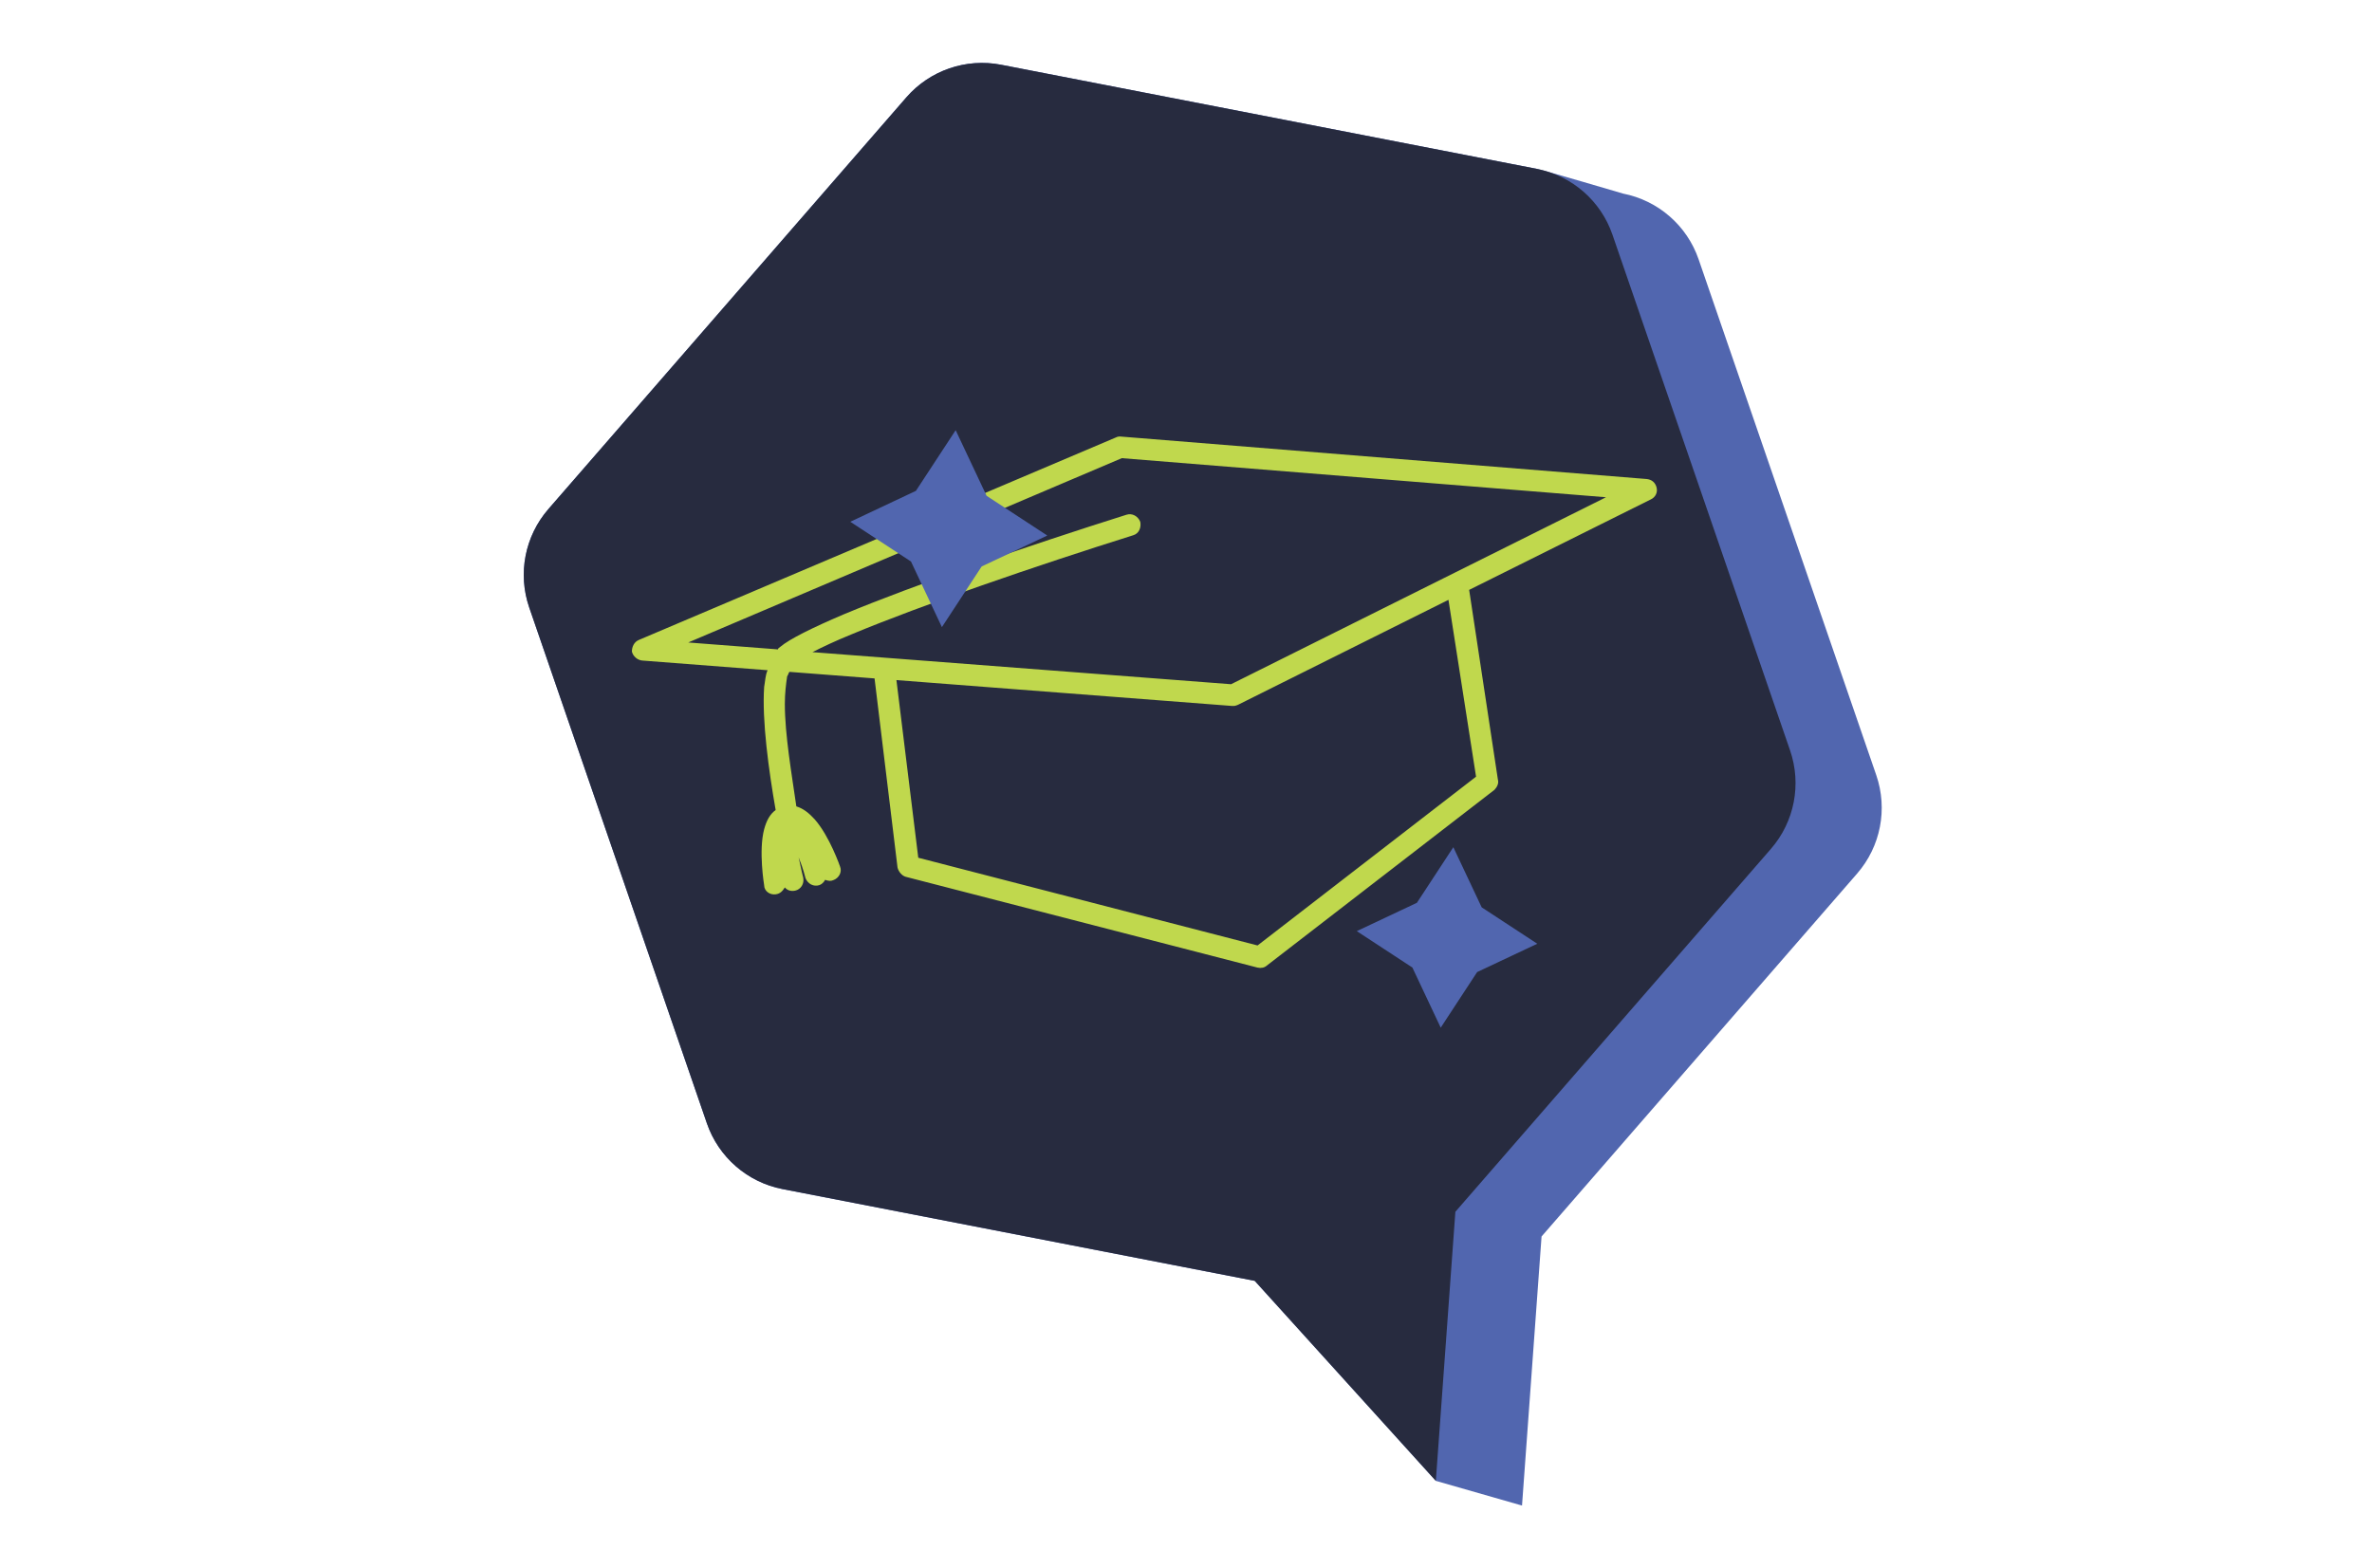 <?xml version="1.0" encoding="UTF-8"?>
<svg xmlns="http://www.w3.org/2000/svg" version="1.1" viewBox="0 0 1772 1172">
  <defs>
    <style>
      .cls-1 {
        fill: #c0d84d;
      }

      .cls-2 {
        fill: #272b3f;
      }

      .cls-3 {
        fill: #5166af;
      }
    </style>
  </defs>
  <!-- Generator: Adobe Illustrator 28.6.0, SVG Export Plug-In . SVG Version: 1.2.0 Build 709)  -->
  <g>
    <g id="Layer_1">
      <g>
        <path class="cls-3" d="M1212.4,144.62s-58.75-17.36-64.37-18.46l-400.13-77.78c-26.27-5.11-53.27,4.19-70.83,24.39l-267.42,307.63c-17.56,20.2-23.01,48.23-14.29,73.54l132.71,385.41c8.71,25.31,30.27,44.04,56.54,49.15l352.74,68.57,135.3,149.46,64.37,18.46,14.6-201.07,235.75-271.19c17.56-20.2,23.01-48.23,14.29-73.54l-132.71-385.41c-8.71-25.3-30.27-44.04-56.54-49.15"/>
        <path class="cls-2" d="M409.65,380.41L677.07,72.78c17.56-20.2,44.56-29.5,70.83-24.39l400.13,77.78c26.27,5.11,47.82,23.84,56.54,49.15l132.71,385.41c8.71,25.3,3.27,53.34-14.29,73.54l-235.75,271.2-14.6,201.07-135.29-149.46-352.73-68.56c-26.27-5.11-47.83-23.84-56.54-49.15l-132.71-385.4c-8.71-25.31-3.27-53.34,14.29-73.54"/>
      </g>
      <polygon class="cls-3" points="1103.5 726.35 1148.42 705.18 1106.88 677.97 1085.71 633.05 1058.5 674.59 1013.58 695.76 1055.12 722.97 1076.29 767.89 1103.5 726.35"/>
      <path class="cls-1" d="M919.69,511.27l-312.74-23.97c7.73-3.95,17.18-8.42,29.21-13.32,52.41-21.82,137.47-51.12,210.5-74.06,4.3-1.29,6.01-5.84,5.16-10.05-1.72-4.21-6.01-6.62-10.31-5.24-73.03,23.03-158.95,52.58-211.36,74.49-23.2,9.88-40.38,18.39-47.26,24.23-.86.52-1.72,1.2-1.72,1.89l-67.02-5.16,323.91-137.73,361.71,29.21-280.09,139.7ZM1102.69,580.34l-163.24,126.13-253.46-65.55-16.32-132.74,250.88,19.33c1.72.09,2.58-.17,4.29-.86l157.23-78.44,20.62,132.14ZM1237.59,364.43c-.86-3.61-3.44-6.19-7.73-6.53l-392.64-31.7c-.86-.17-2.58.09-3.44.6l-356.56,151.39c-3.44,1.46-5.16,4.98-5.16,8.68.86,3.61,4.3,6.44,7.73,6.7l93.65,7.22c-1.72,3.7-1.72,7.9-2.58,12.46-1.72,25.17,3.44,62.46,8.59,92.02-4.3,3.09-6.87,7.99-8.59,14.35-4.3,16.15,0,41.84,0,41.84,0,4.38,4.29,7.39,8.59,6.79,3.44-.43,5.16-2.49,6.87-5.15,1.72,2.06,4.3,3.09,7.73,2.4,4.29-.95,6.87-5.24,6.01-9.62,0,0-1.72-6.79-3.44-15.29,3.44,8.42,5.15,15.64,5.15,15.64,1.72,4.21,6.01,6.53,10.31,5.16,1.72-.6,3.44-2.15,4.3-3.95,2.58.86,4.3,1.03,6.01.26,4.3-1.46,6.87-6.1,5.16-10.22,0,0-7.73-22.51-18.9-35.23-4.3-4.72-8.59-8.16-13.75-9.71-3.44-24.06-8.59-53.44-8.59-76.55,0-7.82.86-14.86,1.72-20.62.86-1.12.86-2.32,1.72-3.35l63.58,4.9,17.18,141.42c.86,3.27,3.44,6.02,6.02,6.79l262.91,67.87c2.58.6,5.15.08,6.87-1.46l170.12-131.37c1.72-1.8,3.44-4.73,2.58-7.56l-21.48-141.85,135.75-67.62c3.44-1.63,5.15-5.16,4.3-8.68"/>
      <polygon class="cls-3" points="733.35 423.27 782.37 400.17 737.03 370.47 713.93 321.45 684.23 366.78 635.21 389.88 680.55 419.58 703.65 468.6 733.35 423.27"/>
    </g>
  </g>
</svg>